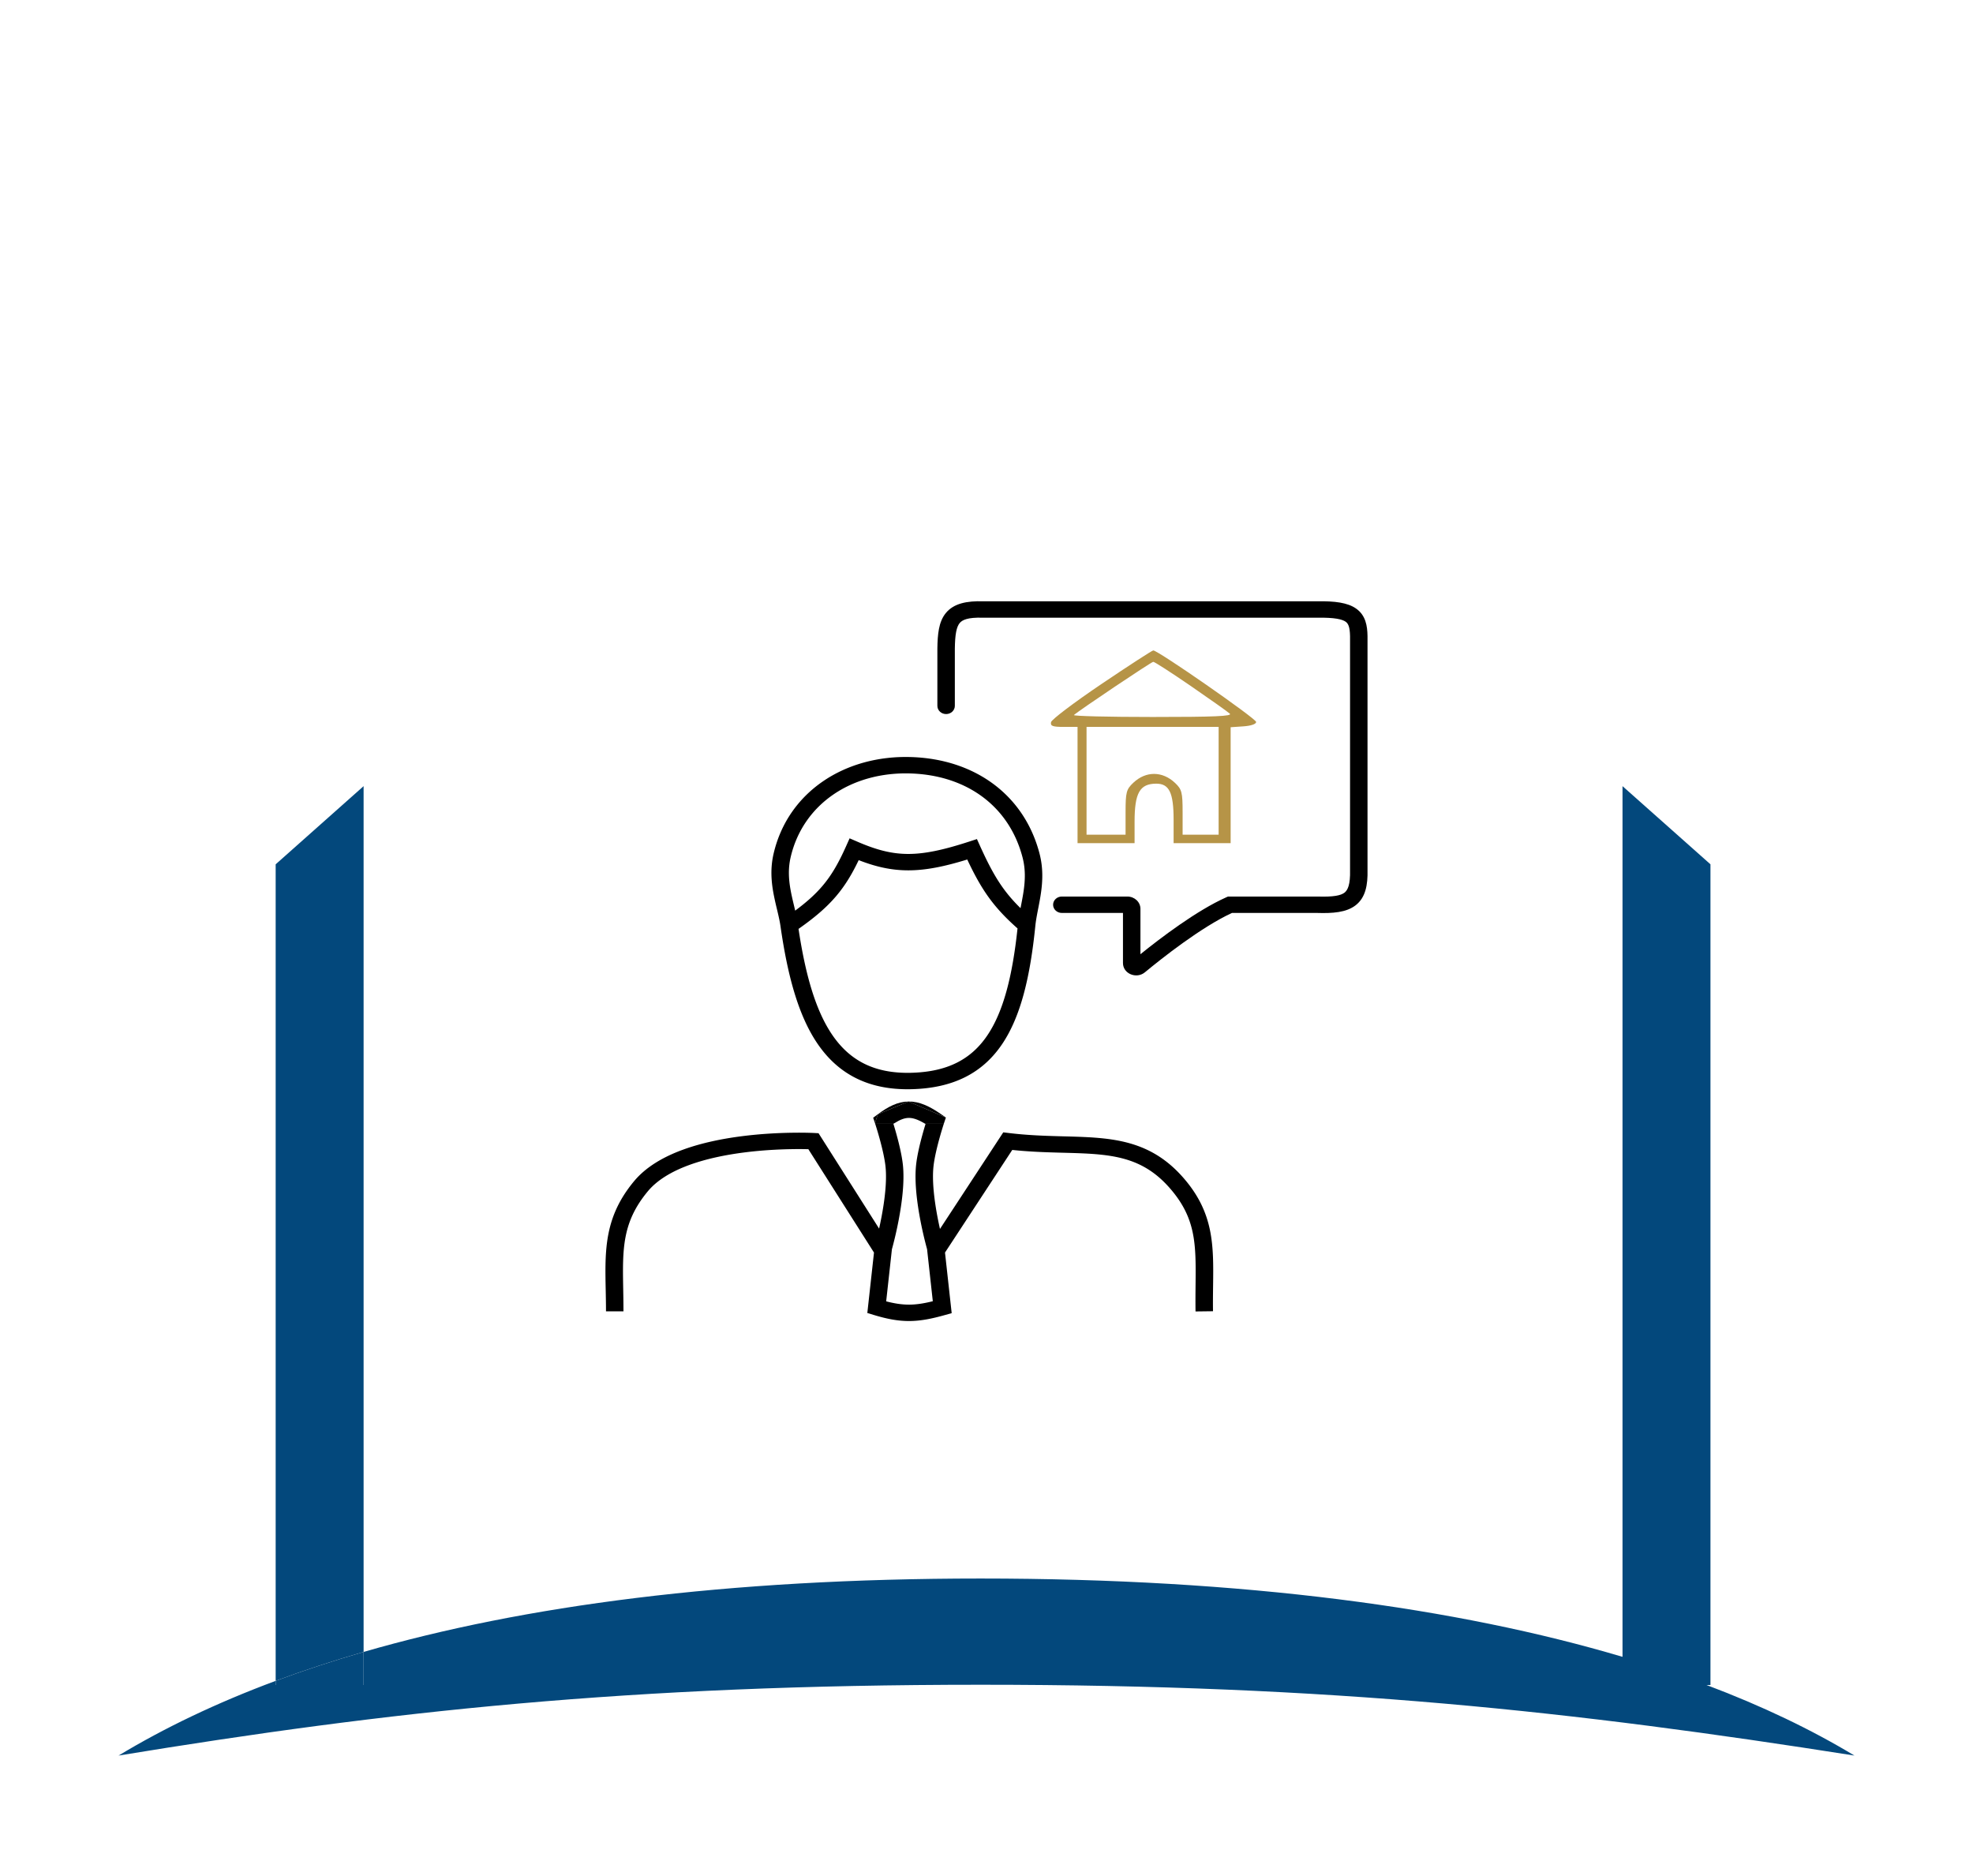 <svg width="466" height="443" viewBox="0 0 466 443" fill="none" xmlns="http://www.w3.org/2000/svg"><g filter="url(#consulting-hover_svg__filter0_d_1490_507)"><path d="M344.033 98.627c-9.98-6.46-23.15.704-23.15 12.593v158.119c0 6.303-7.083 10.008-12.261 6.413a7.81 7.81 0 0 1-3.354-6.413V79.825a15 15 0 0 0-5.397-11.523l-4.099-3.416-4.599-.585a6.208 6.208 0 0 1-5.424-6.158v314.146c0 8.284 6.713 15.01 14.993 15.281 21.195.693 43.384 2.43 65.258 2.43V114.785l-21.967-16.158ZM235 387.289h35.134V56.245c0-4.914-2.407-9.517-6.444-12.32L235 24v363.289Z" fill="white"/><path d="M300.742 387.57c-8.28-.271-14.993-6.997-14.993-15.281V58.143L235 24l28.69 19.925a14.999 14.999 0 0 1 6.444 12.32V387.29H235a2.711 2.711 0 0 0 2.711 2.711H366c-21.874 0-44.063-1.737-65.258-2.43Z" fill="white"/><path d="M308.622 275.752c5.178 3.595 12.261-.11 12.261-6.413V111.22c0-11.889 13.17-19.052 23.15-12.593L366 114.785l-70.228-49.899 4.099 3.416a15 15 0 0 1 5.397 11.523V269.34a7.81 7.81 0 0 0 3.354 6.413Z" fill="white"/><path d="M285.749 58.143a6.208 6.208 0 0 0 5.424 6.158l4.599.585-10.023-6.743Z" fill="white"/><path d="M125.368 98.488c9.983-6.413 23.108.755 23.108 12.621v158.182c0 6.338 7.112 10.073 12.33 6.476a7.864 7.864 0 0 0 3.401-6.476V79.859c0-4.47 1.995-8.709 5.439-11.558l4.128-3.415 4.674-.59a6.201 6.201 0 0 0 5.424-6.153v314.146c0 8.284-6.713 15.009-14.993 15.277C147.503 388.257 125.076 390 103 390V114.785l22.368-16.297ZM235 387.29h-35.396V56.279a15 15 0 0 1 6.486-12.35L235 24v363.289Z" fill="white"/><path d="M168.879 387.566c8.28-.268 14.993-6.993 14.993-15.277V58.143L235 24l-28.91 19.928a15 15 0 0 0-6.486 12.35V387.29H235a2.711 2.711 0 0 1-2.711 2.711H103c22.076 0 44.503-1.743 65.879-2.434Z" fill="white"/><path d="M160.806 275.767c-5.218 3.597-12.33-.138-12.33-6.476V111.109c0-11.866-13.125-19.034-23.108-12.62L103 114.784l70.774-49.899-4.128 3.415a15.003 15.003 0 0 0-5.439 11.558V269.29a7.864 7.864 0 0 1-3.401 6.476Z" fill="white"/><path d="M183.872 58.143a6.201 6.201 0 0 1-5.424 6.153l-4.674.59 10.098-6.743Z" fill="white"/><path fill-rule="evenodd" clip-rule="evenodd" d="M383.219 387.311V181.672l20.772 18.46v193.826h-.939c13.226 4.984 24.862 10.581 34.948 16.67-66.486-10.453-123.277-16.725-206.385-16.725-83.108 0-139.899 6.272-203.615 16.725 10.747-6.488 23.068-12.417 37.108-17.642v.972H85.88v-7.806c37.625-10.891 85.541-17.337 145.735-17.337 62.298 0 112.588 6.904 151.604 18.496Zm-297.34-1.159c-7.306 2.116-14.225 4.398-20.77 6.834V200.132l20.77-18.46v204.48Z" fill="#03487C"/><path d="M65.108 393.958H85.88v-7.806c-7.307 2.116-14.226 4.398-20.772 6.834v.972Z" fill="#03487C"/></g><path fill-rule="evenodd" clip-rule="evenodd" d="M182.711 201.633c3.391-14.607 16.808-23.331 32.513-22.83 15.063.481 26.694 8.967 30.297 22.782.902 3.456.738 6.62.318 9.47-.179 1.209-.408 2.387-.623 3.493-.037.185-.072.369-.107.551-.248 1.283-.462 2.46-.577 3.593-1.196 11.852-3.392 21.345-7.874 27.954-4.611 6.799-11.519 10.375-21.454 10.602-5.039.115-9.371-.776-13.068-2.63-3.697-1.853-6.641-4.608-9.003-8.054-4.675-6.821-7.163-16.496-8.786-27.796-.162-1.128-.427-2.3-.731-3.58l-.119-.5a75.423 75.423 0 0 1-.781-3.535c-.537-2.85-.816-6.024-.005-9.52Zm32.373-18.958c-13.925-.444-25.419 7.192-28.342 19.783-.653 2.814-.45 5.434.037 8.02.213 1.134.475 2.234.743 3.356l.122.512.17.726c2.753-2.043 4.783-3.879 6.453-5.847 2.161-2.544 3.794-5.397 5.576-9.382l.826-1.847 1.938.837c4.511 1.947 8.072 2.85 11.922 2.85 3.899 0 8.264-.926 14.389-2.92l1.82-.593.754 1.665c3.094 6.832 5.406 10.594 9.542 14.65l.015-.077.111-.57c.215-1.108.427-2.195.592-3.315.383-2.594.492-5.218-.238-8.017-3.145-12.06-13.139-19.407-26.43-19.831Zm25.243 36.599c-5.638-4.994-8.474-9.04-11.872-16.275-5.415 1.67-9.789 2.558-13.925 2.558-4.01 0-7.667-.833-11.716-2.41-1.581 3.305-3.204 6-5.32 8.493-2.289 2.696-5.092 5.083-8.891 7.746 1.609 10.684 3.988 19.229 7.999 25.082 2.053 2.994 4.507 5.244 7.477 6.733 2.969 1.488 6.574 2.275 11.025 2.174 8.718-.199 14.281-3.218 18.074-8.81 3.815-5.627 5.943-14.011 7.149-25.291Z" fill="black"/><path fill-rule="evenodd" clip-rule="evenodd" d="M225.522 153.165v13.545c0 1.07-.923 1.937-2.063 1.937-1.139 0-2.062-.867-2.062-1.937v-13.586c.025-1.681.11-3.229.373-4.584.263-1.359.729-2.655 1.614-3.739 1.862-2.281 4.933-2.906 8.876-2.787h78.852c4.078-.065 7.177.29 9.211 1.738 2.239 1.593 2.626 4.054 2.668 6.462v55.212c.088 3.613-.47 6.571-2.81 8.384-2.212 1.714-5.462 1.92-9.085 1.808h-20.123c-7.292 3.364-16.654 10.787-20.561 14.019-1.982 1.64-5.18.355-5.18-2.188v-11.831h-14.44c-1.139 0-2.063-.867-2.063-1.937s.924-1.937 2.063-1.937h15.471c1.709 0 3.095 1.301 3.095 2.905v10.715c4.645-3.748 13.267-10.323 20.261-13.434l.419-.186h21.127l.034.001c3.754.119 5.479-.243 6.356-.923.75-.581 1.398-1.847 1.311-5.328v-55.232c-.042-2.255-.449-3.006-1.035-3.423-.79-.562-2.542-1.018-6.665-.952l-.018.001h-78.956l-.034-.001c-3.664-.114-4.914.554-5.5 1.271-.341.417-.631 1.052-.829 2.076-.199 1.025-.282 2.307-.307 3.931Z" fill="black"/><path fill-rule="evenodd" clip-rule="evenodd" d="M260.176 161.536c-6.435 4.34-11.802 8.397-11.929 9.018-.188.923.357 1.126 3.014 1.126h3.242v27.46h13.471v-5.067c0-6.804 1.227-8.967 5.101-8.988 3.079-.016 4.117 2.13 4.117 8.511v5.544h13.471v-27.383l3.014-.206c1.803-.123 3.013-.539 3.013-1.034 0-.792-23.236-16.946-24.302-16.895-.283.013-5.778 3.575-12.212 7.914Zm30.285 7.01c-.474-.434-4.62-3.372-9.213-6.53-4.594-3.157-8.582-5.725-8.863-5.706-.473.032-17.62 11.533-18.734 12.565-.273.254 8.091.461 18.587.461 14.668 0 18.883-.183 18.223-.79Zm-2.634 28.585V171.68H256.63v25.451h9.217v-5.267c0-4.767.174-5.431 1.828-6.992 2.963-2.799 6.869-2.785 9.854.034 1.611 1.522 1.79 2.219 1.79 6.958v5.267h8.508Z" fill="#B69447"/><path d="m223.408 263.935-8.824-3.781-7.233 2.999-.696 2.101h4.625c1.428-.892 2.445-1.216 3.353-1.226.919-.01 2.02.297 3.612 1.226h4.725l-.004.014-.017.051.459-1.384Z" fill="black"/><path d="M211.742 267.925a98.089 98.089 0 0 0-.729-2.501c.09-.059.179-.116.267-.17h-4.625l.001.002.004.012.016.051.066.202a81.773 81.773 0 0 1 1.006 3.376c.583 2.115 1.194 4.658 1.402 6.625.372 3.51-.226 8.13-.966 11.995-.182.952-.37 1.846-.55 2.652l-14.303-22.527-1.096-.057-.113 1.932c.113-1.932.111-1.932.111-1.932h-.008l-.02-.001-.073-.004a68.525 68.525 0 0 0-1.295-.041c-.88-.02-2.142-.034-3.685-.012-3.082.044-7.309.232-11.871.813-4.552.579-9.501 1.556-14.001 3.203-4.484 1.641-8.675 4.003-11.527 7.438-7.046 8.489-6.887 16.252-6.691 25.742.033 1.609.067 3.268.067 4.988l4.126-.001a290.882 290.882 0 0 0-.061-5.242c-.168-9.454-.28-15.765 5.813-23.105 2.225-2.68 5.665-4.708 9.772-6.211 4.091-1.497 8.693-2.418 13.056-2.974 4.355-.554 8.41-.735 11.38-.778a96.139 96.139 0 0 1 3.523.012l.186.004 15.502 24.415-1.573 14.273 1.591.482c3.142.951 5.73 1.432 8.384 1.413 2.641-.018 5.214-.532 8.311-1.401l1.637-.459-1.577-14.311 15.885-24.237c3.904.414 7.54.541 10.899.633l1.125.03c3.319.089 6.316.169 9.136.479 6.124.674 11.2 2.41 15.9 7.71 6.393 7.21 6.331 13.419 6.235 22.983-.02 1.951-.04 4.043-.008 6.311l4.125-.052c-.029-2.053-.003-4.015.021-5.903.127-9.676.229-17.437-7.203-25.818-5.552-6.261-11.725-8.323-18.59-9.078-3.013-.332-6.2-.417-9.484-.504l-1.136-.03c-3.72-.103-7.626-.245-11.82-.754l-1.322-.16-14.952 22.813a86.417 86.417 0 0 1-.569-2.734c-.74-3.865-1.337-8.485-.966-11.995.209-1.967.819-4.51 1.402-6.625a89.143 89.143 0 0 1 1.006-3.376l.066-.202.017-.051.004-.014h-4.725c.116.067.234.138.355.212a88.093 88.093 0 0 0-.716 2.459c-.594 2.151-1.273 4.934-1.514 7.213-.432 4.075.26 9.14 1.01 13.064a93.186 93.186 0 0 0 1.586 6.847l1.352 12.273c-2.138.531-3.852.792-5.521.804-1.665.011-3.373-.224-5.493-.776l1.355-12.302.109-.394a90.987 90.987 0 0 0 1.477-6.452c.751-3.924 1.442-8.989 1.01-13.064-.241-2.279-.92-5.062-1.513-7.213Z" fill="black"/><path d="M214.584 260.154c-2.592.029-4.866 1.256-7.233 2.999l7.233-2.999Z" fill="black"/><path d="m206.231 263.977.424 1.277.696-2.101-1.12.824Z" fill="black"/><path d="M222.224 263.117c-2.646-1.829-5.059-2.992-7.64-2.963l8.824 3.781-1.184-.818Z" fill="black"/><defs><filter id="consulting-hover_svg__filter0_d_1490_507" x="0" y="0" width="466" height="442.628" filterUnits="userSpaceOnUse" color-interpolation-filters="sRGB"><feFlood flood-opacity="0" result="BackgroundImageFix"/><feColorMatrix in="SourceAlpha" type="matrix" values="0 0 0 0 0 0 0 0 0 0 0 0 0 0 0 0 0 0 127 0" result="hardAlpha"/><feOffset dy="4"/><feGaussianBlur stdDeviation="14"/><feComposite in2="hardAlpha" operator="out"/><feColorMatrix type="matrix" values="0 0 0 0 0 0 0 0 0 0 0 0 0 0 0 0 0 0 0.12 0"/><feBlend mode="normal" in2="BackgroundImageFix" result="effect1_dropShadow_1490_507"/><feBlend mode="normal" in="SourceGraphic" in2="effect1_dropShadow_1490_507" result="shape"/></filter></defs></svg>